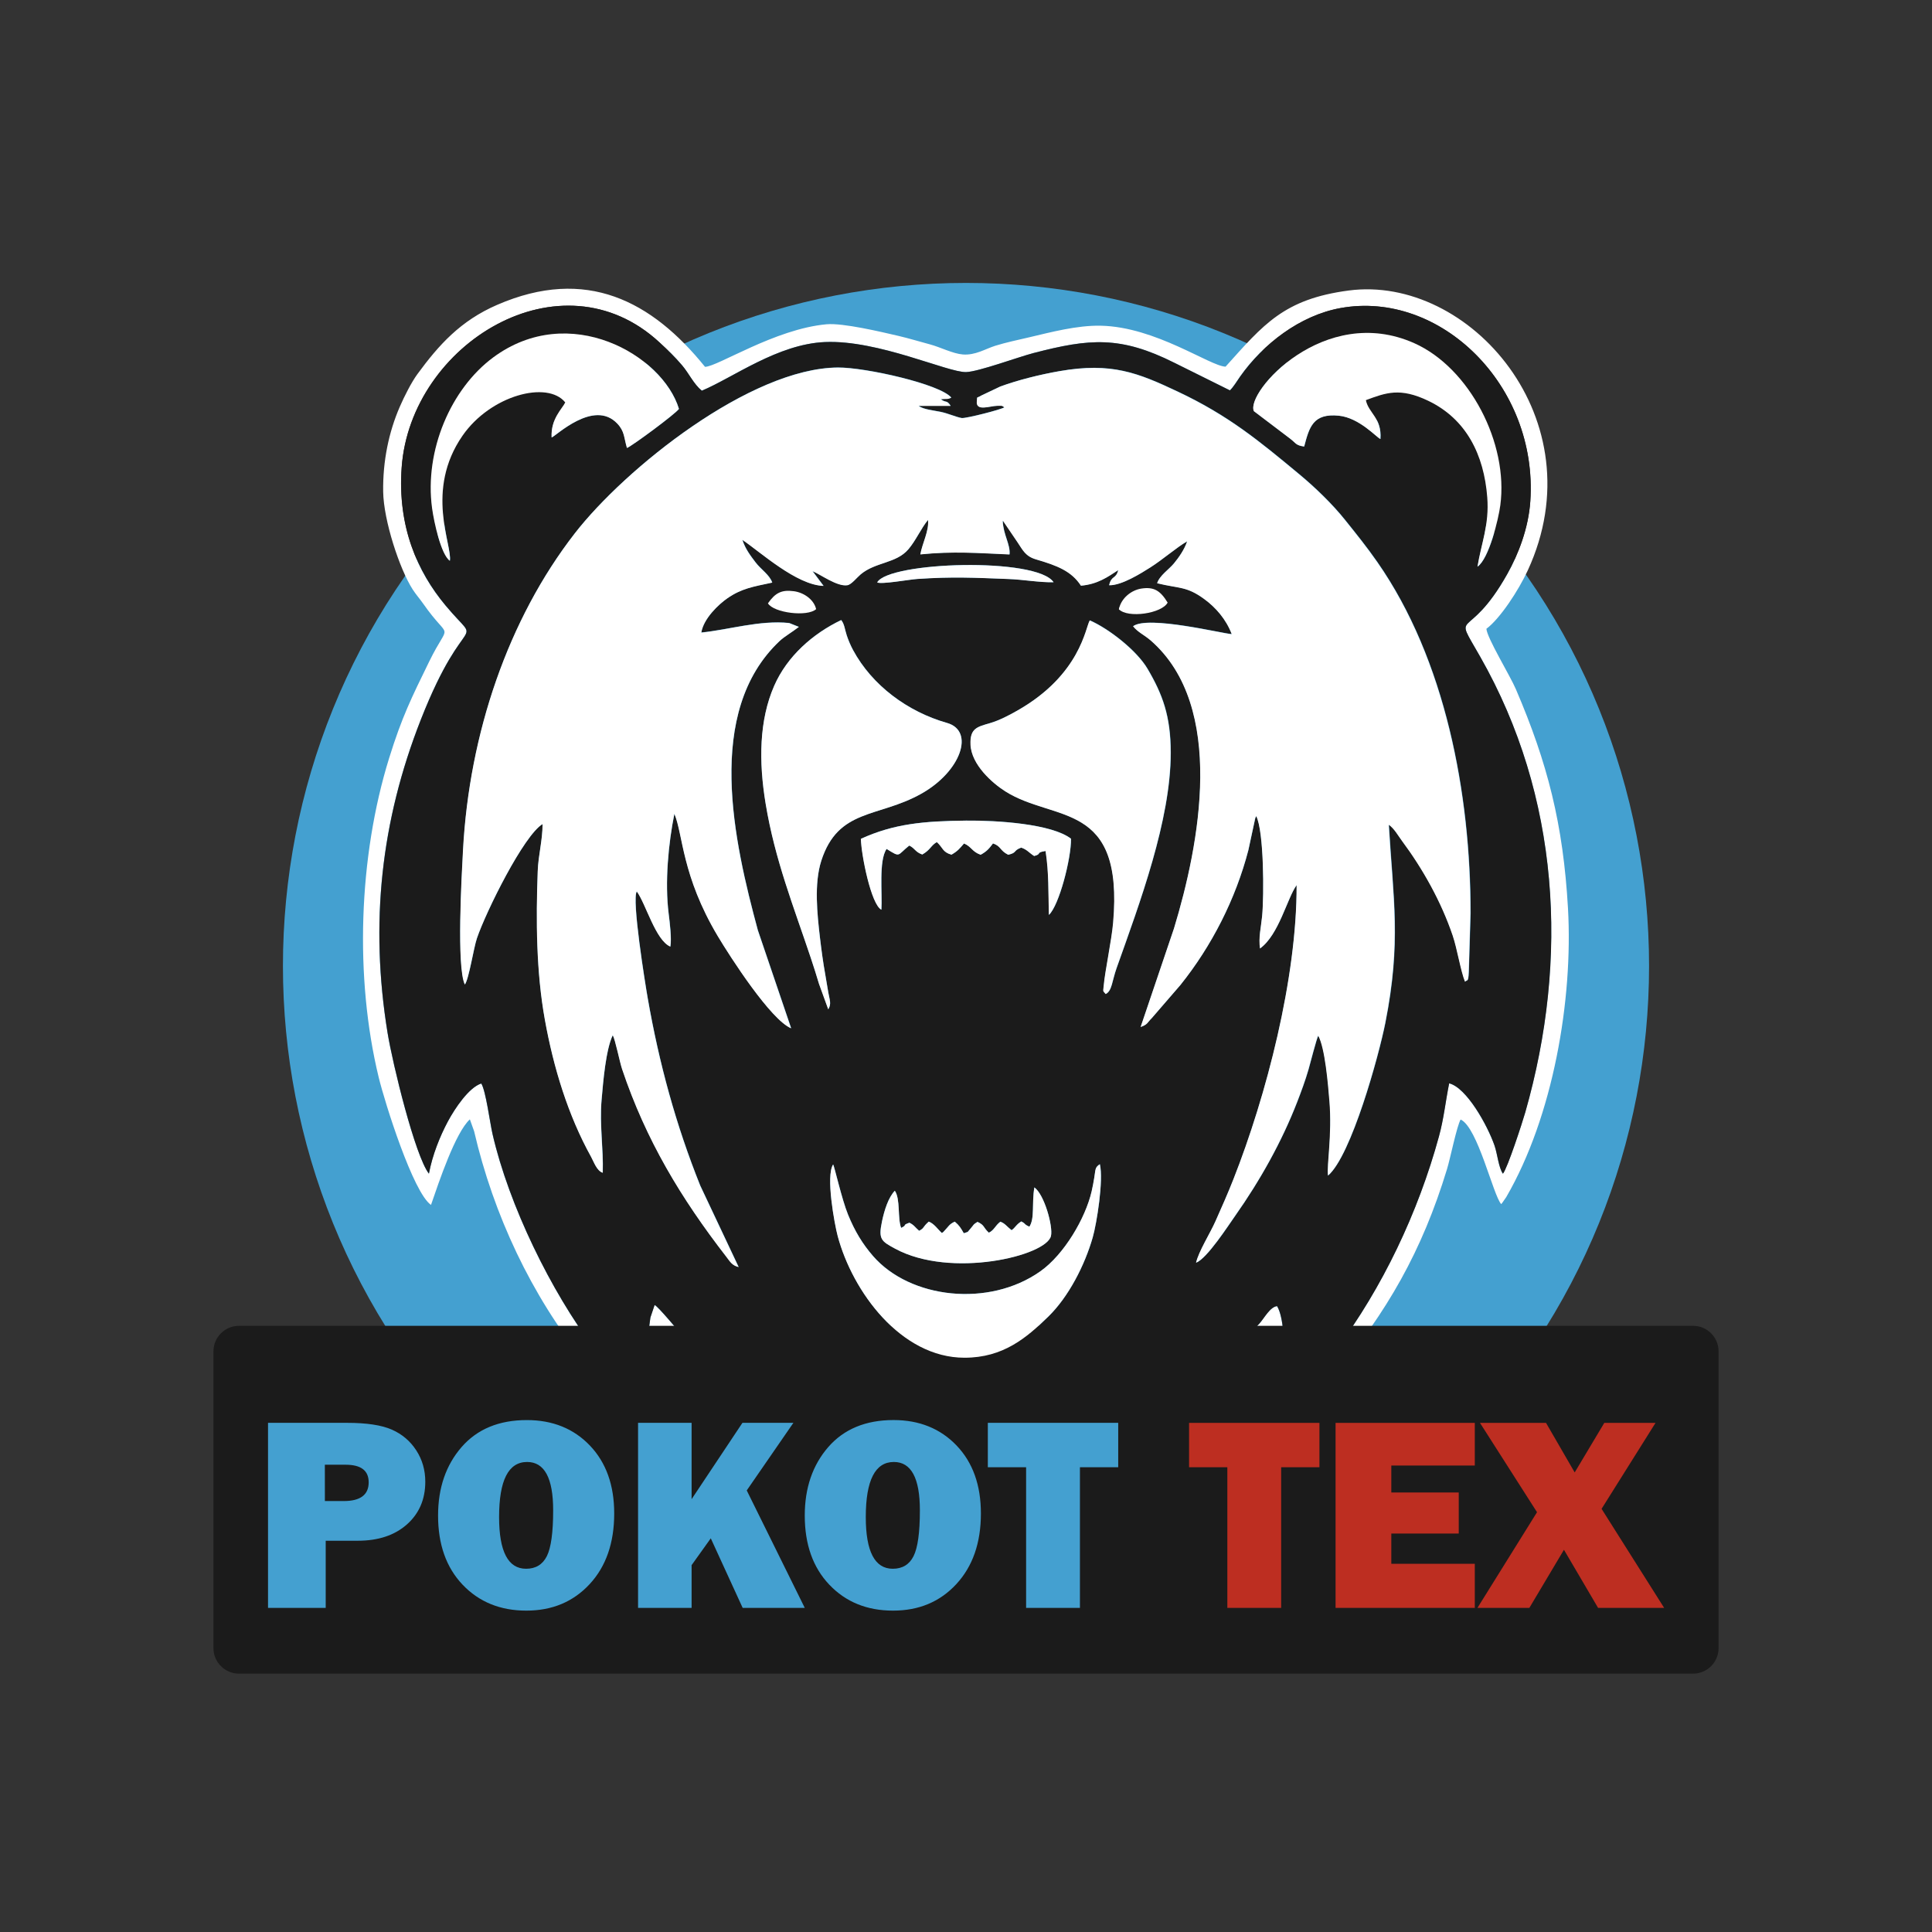 <?xml version="1.0" encoding="UTF-8"?> <svg xmlns="http://www.w3.org/2000/svg" width="70" height="70" viewBox="0 0 70 70" fill="none"><rect x="0" y="0" width="70" height="70" fill="#333333" stroke="none"/><path d="M52.5 52.5C62.165 42.835 62.165 27.165 52.5 17.5C42.835 7.835 27.165 7.835 17.5 17.5C7.835 27.165 7.835 42.835 17.5 52.5C27.165 62.165 42.835 62.165 52.5 52.5Z" fill="#44A0D0"></path><path fill-rule="evenodd" clip-rule="evenodd" d="M15.539 42.525C15.036 41.88 14.223 38.544 14.041 37.425C13.393 33.453 13.804 29.743 15.245 26.076C16.894 21.877 17.527 23.599 16.137 21.932C15.126 20.721 14.395 19.085 14.552 16.928C14.88 12.456 20.324 9.098 23.896 12.41C24.207 12.698 24.436 12.914 24.712 13.237C24.958 13.527 25.13 13.914 25.426 14.156C26.558 13.683 28.174 12.466 29.89 12.393C31.822 12.311 34.334 13.5 35.002 13.482C35.445 13.47 36.892 12.936 37.441 12.793C39.479 12.262 40.591 12.167 42.547 13.145L44.559 14.144C44.694 14.017 44.799 13.829 44.932 13.64C45.762 12.468 47.089 11.431 48.563 11.163C52.171 10.505 55.731 13.958 55.444 18.165C55.377 19.133 55.012 20.08 54.611 20.796C53.163 23.371 52.591 21.971 53.631 23.799C56.503 28.847 56.855 34.725 55.261 40.303C55.155 40.673 54.618 42.324 54.451 42.525C54.293 42.3 54.254 41.812 54.147 41.504C53.894 40.777 53.137 39.409 52.503 39.251C52.367 39.931 52.311 40.523 52.133 41.174C51.378 43.937 50.084 46.653 48.408 48.903C47.99 49.464 46.788 50.919 46.296 51.341C46.403 50.408 46.527 50.644 46.53 49.304C46.531 48.74 46.515 47.727 46.269 47.324C46.017 47.348 45.802 47.761 45.633 47.95L43.53 50.191C42.682 51.031 40.75 52.473 39.766 53.187C38.957 53.773 35.575 55.778 34.946 55.759C34.72 55.753 33.483 55.137 33.189 54.99C30.357 53.577 28.284 51.834 26.054 49.791C25.605 49.38 25.292 49.008 24.849 48.532C24.666 48.335 23.815 47.293 23.714 47.285L23.563 47.737C23.197 50.244 23.635 50.335 23.655 51.317C23.099 50.89 22.01 49.502 21.524 48.858C19.965 46.788 18.439 43.679 17.842 41.084C17.751 40.688 17.599 39.51 17.435 39.257C16.988 39.4 16.48 40.156 16.224 40.634C15.939 41.171 15.666 41.846 15.539 42.525ZM53.855 22.782C54.345 22.419 55.02 21.395 55.358 20.658C57.864 15.21 53.241 9.947 48.864 10.526C46.514 10.837 45.781 11.756 44.404 13.285C43.834 13.265 41.877 11.842 39.881 11.801C39.018 11.784 38.074 12.037 37.286 12.222C36.886 12.315 36.445 12.408 36.062 12.527C35.703 12.639 35.343 12.878 34.885 12.843C34.52 12.814 34.072 12.578 33.696 12.478C33.313 12.376 32.926 12.257 32.543 12.168C31.919 12.023 30.543 11.696 29.948 11.749C28.075 11.918 26.003 13.285 25.544 13.291C23.62 10.909 21.244 9.643 18.011 11.046C16.683 11.622 15.898 12.498 15.121 13.558C14.91 13.847 14.651 14.353 14.483 14.742C14.087 15.656 13.867 16.705 13.883 17.813C13.898 18.86 14.48 20.623 14.951 21.355C15.074 21.546 15.206 21.691 15.325 21.861C16.341 23.319 16.31 22.413 15.548 23.974C14.909 25.281 14.563 25.976 14.101 27.462C12.986 31.05 12.847 35.43 13.721 39.035C13.949 39.972 14.971 43.216 15.616 43.656C15.905 42.816 16.498 41.041 17.024 40.556L17.178 40.986C17.879 44.008 19.254 46.941 21.177 49.324C21.564 49.804 23.581 52.012 24.114 52.163C24.103 51.322 23.595 49.378 24.074 48.648C24.346 48.819 24.938 49.58 25.214 49.87C25.746 50.431 25.939 50.541 26.454 50.98C26.697 51.188 26.786 51.359 27.047 51.56C29.023 53.079 29.285 53.499 31.879 54.897C32.252 55.097 34.803 56.407 34.997 56.403C35.234 56.398 37.781 55.042 38.145 54.855C40.202 53.799 41.877 52.49 43.545 50.972C43.999 50.559 44.356 50.254 44.76 49.839C44.957 49.636 45.718 48.743 45.871 48.652L45.959 48.806C45.965 48.82 45.969 48.836 45.974 48.851L46.036 49.478C46.04 49.792 46.034 50.107 46.034 50.421C46.034 51.038 45.91 51.539 45.865 52.15C46.516 51.877 47.838 50.445 48.316 49.868C50.254 47.531 51.521 45.344 52.431 42.349C52.546 41.971 52.782 40.804 52.921 40.562C53.544 40.849 54.096 43.299 54.391 43.627C54.401 43.616 54.415 43.6 54.421 43.593L54.573 43.375C56.273 40.447 56.999 36.223 56.811 32.91C56.637 29.857 56.07 27.646 54.924 24.973C54.722 24.494 53.878 23.118 53.855 22.782Z" fill="white"></path><path fill-rule="evenodd" clip-rule="evenodd" d="M32.421 43.141C32.628 43.441 32.514 44.137 32.65 44.487C32.9 44.367 32.659 44.401 32.95 44.299C33.129 44.389 33.142 44.455 33.302 44.592C33.504 44.486 33.408 44.474 33.651 44.259C33.849 44.334 33.978 44.539 34.124 44.671C34.217 44.612 34.146 44.665 34.223 44.586C34.358 44.451 34.39 44.349 34.594 44.261C34.758 44.401 34.81 44.487 34.92 44.68C35.129 44.605 35.011 44.682 35.186 44.485C35.309 44.346 35.238 44.381 35.417 44.268C35.685 44.395 35.611 44.461 35.828 44.661C36.024 44.567 36.047 44.416 36.244 44.262C36.417 44.324 36.478 44.435 36.65 44.57C36.789 44.479 36.808 44.373 37.003 44.252C37.197 44.354 37.08 44.347 37.297 44.443C37.496 44.136 37.378 43.611 37.477 43.02C37.84 43.278 38.156 44.431 38.079 44.776C37.918 45.502 34.453 46.335 32.431 45.238C31.935 44.969 31.818 44.906 31.955 44.254C32.044 43.836 32.186 43.388 32.421 43.141ZM30.188 42.19C29.917 42.609 30.236 44.34 30.354 44.782C30.889 46.79 32.642 49.19 34.947 49.19C36.353 49.191 37.195 48.472 37.985 47.699C38.722 46.98 39.303 45.844 39.593 44.835C39.74 44.324 39.989 42.763 39.852 42.179C39.671 42.299 39.701 42.362 39.65 42.671C39.621 42.844 39.595 42.992 39.555 43.165C39.33 44.138 38.559 45.45 37.699 46.06C35.829 47.383 32.974 47.05 31.635 45.508C31.254 45.069 30.974 44.609 30.729 44.008C30.498 43.442 30.238 42.259 30.188 42.19ZM31.197 30.39C32.394 29.844 33.469 29.747 35.005 29.731C36.128 29.719 38.11 29.846 38.808 30.387C38.816 31.108 38.376 32.806 38.008 33.147C37.984 32.307 38.01 31.647 37.887 30.831C37.508 30.889 37.77 30.938 37.474 31.013C37.289 30.898 37.215 30.778 37.004 30.709C36.701 30.821 36.866 30.892 36.534 30.968C36.227 30.817 36.278 30.656 35.982 30.557C35.845 30.737 35.768 30.84 35.535 30.968C35.223 30.861 35.206 30.674 34.932 30.559C34.765 30.752 34.705 30.833 34.477 30.965C34.151 30.874 34.17 30.709 33.948 30.509C33.737 30.623 33.715 30.792 33.42 30.959C33.151 30.86 33.171 30.746 32.95 30.634C32.492 30.996 32.649 31.08 32.127 30.757C31.834 31.173 31.977 32.389 31.938 32.958C31.567 32.777 31.206 30.964 31.197 30.39ZM40.068 36.012C40.298 35.896 40.292 35.548 40.462 35.07C41.301 32.708 42.422 29.719 42.422 27.27C42.422 25.94 42.124 25.149 41.58 24.226C41.194 23.57 40.191 22.782 39.491 22.475C39.334 22.724 39.158 24.432 36.882 25.734C36.59 25.901 36.215 26.099 35.877 26.197C35.411 26.333 35.144 26.382 35.169 26.975C35.2 27.706 35.963 28.374 36.428 28.669C38.208 29.798 40.726 28.987 40.336 33.434C40.281 34.06 40.044 35.181 39.998 35.686C39.975 35.95 39.951 35.873 40.068 36.012ZM29.678 35.646L30.012 36.568C30.135 36.369 30.058 36.219 30.015 35.97C29.976 35.744 29.945 35.542 29.904 35.315C29.823 34.861 29.767 34.448 29.711 33.975C29.611 33.119 29.493 32.014 29.759 31.185C30.372 29.281 31.817 29.632 33.378 28.759C34.826 27.948 35.325 26.479 34.315 26.192C32.891 25.787 31.603 24.834 30.911 23.554C30.821 23.387 30.735 23.183 30.681 23.018C30.608 22.797 30.597 22.605 30.48 22.464C29.454 22.955 28.524 23.772 28.055 24.842C27.506 26.092 27.489 27.581 27.744 29.119C28.079 31.151 28.761 32.854 29.38 34.708C29.492 35.042 29.573 35.3 29.678 35.646ZM40.548 22.082C40.593 21.741 41.486 21.368 42.053 21.907C41.849 22.235 40.862 22.119 40.548 22.082ZM27.908 21.918C28.137 21.695 28.334 21.625 28.722 21.66C29.026 21.688 29.345 21.832 29.418 22.041C29.141 22.212 28.087 22.12 27.908 21.918ZM31.784 21.101C32.197 20.349 37.566 20.178 38.175 21.095C37.65 21.104 37.088 20.997 36.535 20.977C35.29 20.929 34.513 20.889 33.243 20.975C32.919 20.997 31.947 21.178 31.784 21.101ZM43.343 45.748C43.742 45.592 44.502 44.411 44.772 44.028C45.651 42.779 46.446 41.368 47.008 39.916C47.144 39.563 47.3 39.147 47.417 38.74C47.474 38.541 47.711 37.614 47.769 37.52C48.016 37.962 48.125 39.276 48.176 39.903C48.276 41.121 48.074 42.2 48.123 42.59C48.966 41.869 49.964 38.244 50.199 37.057C50.779 34.128 50.486 32.586 50.325 29.88C50.513 30 50.672 30.284 50.799 30.455C51.563 31.483 52.224 32.666 52.642 33.895C52.802 34.367 52.928 35.17 53.087 35.564C53.188 35.47 53.212 35.627 53.228 35.026L53.286 33.086C53.289 28.748 52.37 23.891 49.908 20.361C49.526 19.813 49.151 19.349 48.736 18.831C48.276 18.256 47.654 17.656 47.085 17.184C45.633 15.978 44.52 15.054 42.68 14.187C41.235 13.505 40.278 13.116 38.397 13.444C37.678 13.569 36.873 13.772 36.25 14.001L35.57 14.324C35.361 14.45 35.426 14.33 35.401 14.531C35.352 14.918 35.877 14.704 36.127 14.701C36.328 14.698 36.291 14.685 36.394 14.754C36.291 14.833 34.993 15.165 34.848 15.143C34.647 15.11 34.358 14.974 34.075 14.917C33.834 14.867 33.456 14.832 33.289 14.703L34.449 14.702C34.293 14.469 34.291 14.612 34.089 14.46C34.295 14.436 34.325 14.478 34.47 14.402C34.063 13.912 31.358 13.306 30.363 13.313C27.187 13.334 22.654 16.97 20.828 19.323C18.413 22.435 17.007 26.575 16.78 30.791C16.73 31.722 16.542 35.037 16.846 35.667C16.994 35.47 17.163 34.339 17.284 33.989C17.619 33.01 18.979 30.264 19.662 29.853C19.66 30.463 19.509 30.966 19.486 31.559C19.42 33.331 19.431 35.209 19.745 36.944C20.058 38.675 20.584 40.404 21.42 41.912C21.521 42.093 21.623 42.413 21.842 42.488C21.872 41.628 21.721 40.757 21.799 39.849C21.858 39.17 21.951 38.033 22.205 37.502C22.3 37.674 22.451 38.453 22.543 38.729C23.406 41.3 24.68 43.415 26.319 45.53C26.46 45.712 26.528 45.846 26.766 45.904L25.374 42.953C24.492 40.755 23.883 38.526 23.471 36.161C23.38 35.642 22.883 32.563 23.076 32.295C23.406 32.746 23.755 34.064 24.292 34.293C24.343 34.007 24.269 33.419 24.23 33.107C24.087 31.969 24.219 30.558 24.437 29.481C24.755 30.233 24.703 31.722 26.009 33.911C26.459 34.665 27.928 36.948 28.668 37.252L27.461 33.699C26.597 30.501 25.516 25.798 28.25 23.222C28.425 23.057 28.693 22.908 28.948 22.709L28.597 22.57C27.533 22.458 26.412 22.814 25.413 22.914C25.495 22.404 26.045 21.89 26.355 21.674C26.866 21.32 27.28 21.254 27.983 21.104C27.888 20.824 27.57 20.624 27.383 20.378C27.198 20.134 27.007 19.886 26.901 19.556C27.544 19.987 28.862 21.197 29.843 21.224L29.444 20.691C29.729 20.804 30.334 21.258 30.706 21.2C30.852 21.177 31.047 20.924 31.187 20.806C31.73 20.351 32.472 20.417 32.917 19.896C33.186 19.582 33.368 19.15 33.628 18.832C33.671 19.227 33.42 19.676 33.349 20.083C34.561 19.962 35.414 20.035 36.581 20.084C36.614 19.719 36.354 19.377 36.334 18.869C36.344 18.879 36.362 18.88 36.367 18.9L36.869 19.641C37.069 19.94 37.159 20.152 37.545 20.265C38.313 20.49 38.825 20.69 39.169 21.216C39.772 21.163 40.132 20.905 40.519 20.653C40.436 20.991 40.27 20.833 40.19 21.201C40.645 21.212 41.35 20.765 41.683 20.554C42.123 20.276 42.643 19.823 43.016 19.609C42.916 19.911 42.709 20.202 42.537 20.41C42.361 20.625 42.018 20.846 41.928 21.128C42.727 21.325 42.99 21.229 43.632 21.697C44.05 22.002 44.427 22.432 44.632 22.972C44.311 22.958 41.598 22.283 41.057 22.686C41.231 22.906 41.469 23.001 41.706 23.209C44.43 25.598 43.465 30.59 42.54 33.633L41.331 37.206C41.593 37.114 41.569 37.044 41.737 36.881L42.772 35.684C43.909 34.266 44.773 32.571 45.234 30.798L45.483 29.642C45.487 29.631 45.497 29.611 45.501 29.602C45.504 29.594 45.511 29.576 45.519 29.564C45.798 30.118 45.807 32.415 45.733 33.192C45.696 33.582 45.596 33.966 45.657 34.361C46.344 33.862 46.635 32.545 46.982 32.065C46.994 35.437 45.885 39.699 44.693 42.721C44.484 43.251 44.267 43.737 44.043 44.242C43.856 44.673 43.432 45.344 43.343 45.748ZM47.257 16.177C46.947 16.134 46.966 16.057 46.743 15.887L45.435 14.895C45.124 14.224 47.981 10.971 51.252 12.435C53.248 13.329 54.667 16.056 54.364 18.309C54.296 18.814 53.952 20.243 53.537 20.53C53.673 19.683 53.97 19.013 53.892 18.015C53.772 16.477 53.136 15.182 51.755 14.521C50.729 14.029 50.223 14.227 49.493 14.496C49.59 14.97 50.072 15.134 50.019 15.904C49.889 15.858 49.258 15.136 48.513 15.06C47.576 14.965 47.442 15.475 47.257 16.177ZM16.302 20.317C15.986 20.095 15.731 18.938 15.659 18.413C15.374 16.314 16.346 14.081 17.87 12.952C20.626 10.909 24.009 12.857 24.602 14.814C24.479 14.996 22.911 16.153 22.719 16.23C22.604 15.844 22.638 15.631 22.369 15.347C21.517 14.443 20.12 15.822 19.989 15.849C19.956 15.168 20.374 14.813 20.485 14.579C19.839 13.778 17.779 14.319 16.764 15.781C15.388 17.764 16.395 19.764 16.302 20.317ZM15.541 42.524C15.668 41.845 15.941 41.17 16.227 40.634C16.483 40.156 16.991 39.399 17.438 39.257C17.602 39.51 17.754 40.687 17.846 41.084C18.442 43.678 19.968 46.788 21.527 48.857C22.013 49.502 23.102 50.89 23.659 51.317C23.638 50.334 23.2 50.243 23.566 47.737L23.718 47.284C23.819 47.293 24.669 48.334 24.853 48.532C25.296 49.008 25.608 49.379 26.058 49.791C28.288 51.834 30.361 53.575 33.193 54.989C33.486 55.136 34.723 55.753 34.95 55.759C35.578 55.777 38.96 53.773 39.77 53.186C40.754 52.473 42.686 51.03 43.534 50.191L45.636 47.949C45.805 47.761 46.02 47.347 46.272 47.323C46.518 47.726 46.535 48.739 46.534 49.304C46.53 50.643 46.407 50.407 46.299 51.341C46.791 50.919 47.994 49.463 48.411 48.903C50.089 46.652 51.382 43.937 52.137 41.174C52.315 40.522 52.371 39.93 52.507 39.251C53.141 39.408 53.897 40.776 54.15 41.504C54.257 41.812 54.296 42.3 54.455 42.525C54.621 42.324 55.158 40.672 55.264 40.303C56.858 34.724 56.507 28.846 53.634 23.799C52.594 21.971 53.167 23.371 54.614 20.795C55.016 20.08 55.381 19.133 55.447 18.165C55.735 13.958 52.175 10.505 48.567 11.162C47.093 11.431 45.765 12.467 44.936 13.64C44.802 13.829 44.698 14.016 44.563 14.144L42.55 13.144C40.595 12.166 39.483 12.262 37.445 12.792C36.896 12.935 35.449 13.469 35.005 13.481C34.338 13.499 31.825 12.311 29.893 12.393C28.177 12.465 26.561 13.683 25.429 14.156C25.133 13.914 24.962 13.526 24.715 13.237C24.44 12.914 24.21 12.697 23.9 12.409C20.328 9.098 14.884 12.456 14.556 16.928C14.398 19.084 15.129 20.72 16.14 21.932C17.53 23.598 16.898 21.877 15.248 26.076C13.807 29.742 13.396 33.453 14.044 37.425C14.226 38.542 15.039 41.878 15.541 42.524Z" fill="#1B1B1B"></path><path fill-rule="evenodd" clip-rule="evenodd" d="M8.657 48.037H61.345C61.852 48.037 62.267 48.452 62.267 48.96V59.717C62.267 60.225 61.852 60.639 61.345 60.639H8.657C8.149 60.639 7.734 60.224 7.734 59.717V48.96C7.734 48.453 8.149 48.037 8.657 48.037Z" fill="#1B1B1B"></path><path fill-rule="evenodd" clip-rule="evenodd" d="M11.801 55.824V58.256H9.711V51.552H12.572C13.285 51.552 13.828 51.635 14.2 51.799C14.57 51.963 14.865 52.213 15.083 52.551C15.301 52.887 15.409 53.266 15.409 53.685C15.409 54.325 15.186 54.84 14.742 55.234C14.298 55.627 13.706 55.824 12.963 55.824H11.801ZM11.771 54.386H12.454C13.057 54.386 13.358 54.16 13.358 53.708C13.358 53.282 13.081 53.07 12.523 53.07H11.77L11.771 54.386ZM19.069 58.356C18.127 58.356 17.358 58.043 16.762 57.418C16.168 56.793 15.872 55.957 15.872 54.911C15.872 53.911 16.157 53.083 16.724 52.43C17.292 51.778 18.081 51.452 19.089 51.452C20.022 51.452 20.785 51.76 21.373 52.375C21.96 52.99 22.254 53.81 22.254 54.837C22.254 55.901 21.958 56.754 21.365 57.395C20.771 58.036 20.007 58.356 19.069 58.356ZM19.061 56.839C19.409 56.839 19.66 56.687 19.813 56.383C19.965 56.08 20.042 55.526 20.042 54.72C20.042 53.553 19.727 52.97 19.099 52.97C18.42 52.97 18.083 53.635 18.083 54.966C18.083 56.214 18.409 56.839 19.061 56.839ZM29.158 58.256H26.908L25.753 55.736L25.058 56.708V58.256H23.118V51.552H25.058V54.318L26.9 51.552H28.746L27.056 54.001L29.158 58.256ZM32.355 58.356C33.294 58.356 34.057 58.036 34.65 57.395C35.243 56.753 35.54 55.9 35.54 54.837C35.54 53.81 35.247 52.99 34.659 52.374C34.071 51.76 33.309 51.451 32.375 51.451C31.367 51.451 30.578 51.778 30.01 52.429C29.442 53.083 29.158 53.91 29.158 54.91C29.158 55.957 29.454 56.793 30.049 57.418C30.644 58.043 31.413 58.356 32.355 58.356ZM32.347 56.839C31.696 56.839 31.369 56.214 31.369 54.967C31.369 53.635 31.708 52.97 32.386 52.97C33.014 52.97 33.329 53.553 33.329 54.721C33.329 55.526 33.252 56.081 33.099 56.384C32.947 56.686 32.696 56.839 32.347 56.839ZM39.128 53.161V58.256H37.178V53.161H35.791V51.552H40.515V53.161H39.128Z" fill="#44A0D0"></path><path fill-rule="evenodd" clip-rule="evenodd" d="M46.419 53.161V58.257H44.469V53.161H43.082V51.553H47.806V53.161H46.419ZM53.435 56.658V58.256H48.39V51.553H53.435V53.1H50.41V54.076H52.853V55.563H50.41V56.659H53.435V56.658ZM59.983 51.553L58.028 54.668L60.295 58.256H57.901L56.665 56.151L55.412 58.256H53.531L55.689 54.79L53.622 51.553H56.015L57.054 53.349L58.127 51.553H59.983Z" fill="#BD2E21"></path><path fill-rule="evenodd" clip-rule="evenodd" d="M45.762 16.552L45.828 16.666C45.893 16.595 45.869 16.821 45.904 16.514L45.762 16.552Z" fill="white"></path><path fill-rule="evenodd" clip-rule="evenodd" d="M36.389 14.76C36.286 14.839 34.988 15.171 34.843 15.148C34.642 15.115 34.353 14.98 34.07 14.922C33.829 14.872 33.451 14.838 33.284 14.708L34.444 14.708C34.288 14.474 34.286 14.617 34.084 14.465C34.291 14.441 34.32 14.484 34.466 14.408C34.058 13.917 31.354 13.312 30.358 13.318C27.182 13.34 22.649 16.975 20.823 19.328C18.408 22.44 17.002 26.58 16.775 30.797C16.725 31.727 16.537 35.042 16.841 35.672C16.989 35.475 17.159 34.344 17.279 33.994C17.614 33.015 18.974 30.269 19.658 29.858C19.655 30.468 19.504 30.972 19.482 31.564C19.415 33.336 19.427 35.214 19.741 36.949C20.053 38.681 20.579 40.41 21.416 41.917C21.516 42.099 21.618 42.419 21.837 42.493C21.867 41.634 21.716 40.762 21.795 39.855C21.854 39.175 21.947 38.038 22.2 37.508C22.295 37.679 22.446 38.458 22.538 38.735C23.401 41.306 24.675 43.42 26.314 45.535C26.455 45.718 26.523 45.852 26.761 45.909L25.369 42.958C24.488 40.761 23.879 38.532 23.466 36.166C23.375 35.648 22.879 32.569 23.071 32.3C23.401 32.752 23.75 34.069 24.287 34.299C24.338 34.012 24.265 33.424 24.226 33.112C24.082 31.974 24.214 30.563 24.433 29.486C24.75 30.238 24.698 31.727 26.004 33.917C26.454 34.67 27.923 36.953 28.663 37.258L27.456 33.704C26.593 30.506 25.511 25.803 28.245 23.227C28.42 23.062 28.688 22.913 28.943 22.715L28.592 22.575C27.528 22.464 26.407 22.82 25.409 22.92C25.49 22.409 26.04 21.895 26.351 21.68C26.861 21.325 27.276 21.259 27.978 21.11C27.883 20.83 27.565 20.629 27.378 20.383C27.193 20.14 27.002 19.891 26.896 19.561C27.539 19.993 28.857 21.202 29.838 21.229L29.439 20.696C29.724 20.81 30.329 21.264 30.701 21.205C30.847 21.182 31.042 20.93 31.182 20.812C31.725 20.357 32.468 20.422 32.912 19.902C33.181 19.587 33.363 19.156 33.623 18.838C33.666 19.233 33.415 19.682 33.344 20.088C34.556 19.967 35.41 20.04 36.576 20.09C36.609 19.724 36.349 19.382 36.329 18.874C36.34 18.885 36.357 18.885 36.362 18.906L36.864 19.646C37.064 19.945 37.154 20.157 37.54 20.27C38.308 20.495 38.82 20.695 39.164 21.222C39.767 21.168 40.127 20.911 40.514 20.658C40.431 20.997 40.266 20.839 40.185 21.206C40.64 21.217 41.346 20.77 41.678 20.56C42.118 20.282 42.638 19.828 43.012 19.614C42.912 19.916 42.704 20.207 42.532 20.416C42.356 20.631 42.013 20.852 41.924 21.133C42.722 21.33 42.985 21.234 43.627 21.703C44.045 22.007 44.423 22.437 44.627 22.977C44.306 22.963 41.593 22.289 41.052 22.691C41.226 22.912 41.464 23.007 41.701 23.215C44.425 25.603 43.46 30.596 42.535 33.639L41.326 37.211C41.589 37.119 41.565 37.049 41.733 36.886L42.767 35.69C43.904 34.271 44.768 32.576 45.229 30.803L45.478 29.647C45.482 29.636 45.492 29.616 45.496 29.608C45.499 29.599 45.507 29.581 45.515 29.569C45.793 30.123 45.802 32.421 45.728 33.197C45.691 33.587 45.591 33.972 45.652 34.366C46.339 33.867 46.631 32.551 46.978 32.071C46.989 35.442 45.88 39.704 44.688 42.727C44.48 43.256 44.263 43.742 44.038 44.248C43.847 44.678 43.423 45.349 43.334 45.752C43.733 45.596 44.493 44.415 44.763 44.032C45.643 42.783 46.437 41.373 46.999 39.92C47.135 39.568 47.291 39.151 47.408 38.744C47.465 38.545 47.702 37.619 47.76 37.524C48.007 37.967 48.116 39.28 48.167 39.907C48.267 41.125 48.065 42.204 48.115 42.594C48.957 41.873 49.955 38.248 50.19 37.061C50.77 34.132 50.477 32.59 50.316 29.884C50.504 30.004 50.663 30.289 50.79 30.46C51.554 31.487 52.216 32.67 52.633 33.899C52.793 34.371 52.919 35.174 53.078 35.568C53.18 35.475 53.204 35.631 53.22 35.03L53.277 33.091C53.281 28.752 52.361 23.895 49.899 20.365C49.518 19.818 49.142 19.353 48.727 18.835C48.267 18.26 47.645 17.661 47.076 17.188C45.624 15.983 44.511 15.058 42.671 14.191C41.226 13.509 40.27 13.121 38.388 13.448C37.669 13.573 36.864 13.776 36.241 14.005L35.561 14.328C35.352 14.454 35.417 14.334 35.392 14.535C35.343 14.922 35.869 14.708 36.118 14.705C36.322 14.703 36.286 14.689 36.389 14.76Z" fill="white"></path><path fill-rule="evenodd" clip-rule="evenodd" d="M30.008 36.57C30.132 36.372 30.055 36.222 30.012 35.973C29.972 35.747 29.942 35.545 29.901 35.318C29.82 34.864 29.764 34.451 29.708 33.978C29.608 33.122 29.49 32.017 29.756 31.188C30.369 29.284 31.814 29.635 33.375 28.761C34.823 27.951 35.322 26.481 34.312 26.194C32.888 25.79 31.599 24.837 30.908 23.556C30.817 23.39 30.732 23.186 30.678 23.021C30.605 22.799 30.594 22.608 30.477 22.467C29.451 22.958 28.521 23.775 28.051 24.845C27.503 26.095 27.486 27.584 27.74 29.122C28.076 31.154 28.758 32.857 29.377 34.711C29.488 35.043 29.569 35.301 29.673 35.648L30.008 36.57Z" fill="white"></path><path fill-rule="evenodd" clip-rule="evenodd" d="M40.06 36.016C40.291 35.9 40.285 35.551 40.455 35.073C41.294 32.712 42.415 29.723 42.415 27.274C42.415 25.944 42.117 25.153 41.573 24.23C41.187 23.574 40.184 22.786 39.483 22.479C39.327 22.727 39.151 24.436 36.875 25.737C36.583 25.905 36.208 26.103 35.87 26.201C35.404 26.337 35.137 26.386 35.162 26.979C35.193 27.71 35.956 28.378 36.421 28.672C38.201 29.802 40.719 28.991 40.329 33.438C40.274 34.064 40.036 35.184 39.991 35.69C39.968 35.953 39.944 35.877 40.06 36.016Z" fill="white"></path><path fill-rule="evenodd" clip-rule="evenodd" d="M47.251 16.179C47.436 15.478 47.571 14.968 48.508 15.062C49.253 15.137 49.884 15.86 50.014 15.906C50.067 15.136 49.585 14.972 49.487 14.498C50.217 14.228 50.724 14.031 51.749 14.522C53.13 15.184 53.767 16.479 53.886 18.017C53.964 19.015 53.667 19.685 53.531 20.532C53.946 20.244 54.291 18.815 54.358 18.31C54.661 16.058 53.242 13.331 51.246 12.437C47.975 10.973 45.118 14.226 45.429 14.897L46.737 15.889C46.961 16.059 46.941 16.136 47.251 16.179Z" fill="white"></path><path fill-rule="evenodd" clip-rule="evenodd" d="M16.298 20.318C16.392 19.765 15.383 17.765 16.76 15.782C17.775 14.32 19.835 13.778 20.48 14.58C20.369 14.814 19.951 15.169 19.985 15.85C20.116 15.823 21.512 14.444 22.365 15.348C22.634 15.632 22.6 15.845 22.715 16.231C22.907 16.154 24.475 14.996 24.598 14.815C24.005 12.858 20.622 10.909 17.866 12.953C16.342 14.082 15.37 16.316 15.655 18.414C15.727 18.939 15.982 20.096 16.298 20.318Z" fill="white"></path><path fill-rule="evenodd" clip-rule="evenodd" d="M31.191 30.392C31.201 30.966 31.562 32.779 31.933 32.96C31.972 32.392 31.828 31.176 32.122 30.759C32.644 31.082 32.486 30.998 32.944 30.636C33.166 30.748 33.146 30.862 33.414 30.961C33.71 30.795 33.731 30.625 33.943 30.511C34.165 30.712 34.146 30.876 34.472 30.967C34.7 30.835 34.76 30.754 34.927 30.561C35.201 30.676 35.217 30.863 35.53 30.97C35.762 30.842 35.84 30.739 35.977 30.559C36.273 30.658 36.221 30.819 36.528 30.97C36.861 30.894 36.695 30.823 36.998 30.711C37.21 30.779 37.284 30.9 37.468 31.015C37.765 30.941 37.503 30.891 37.882 30.834C38.006 31.649 37.978 32.309 38.002 33.149C38.371 32.808 38.811 31.11 38.803 30.389C38.105 29.849 36.122 29.722 35 29.733C33.464 29.75 32.389 29.847 31.191 30.392Z" fill="white"></path><path fill-rule="evenodd" clip-rule="evenodd" d="M32.421 43.144C32.187 43.391 32.044 43.839 31.956 44.258C31.819 44.91 31.935 44.972 32.431 45.242C34.453 46.339 37.919 45.505 38.079 44.78C38.156 44.434 37.84 43.281 37.477 43.023C37.378 43.615 37.497 44.14 37.297 44.446C37.081 44.351 37.197 44.358 37.003 44.256C36.808 44.377 36.789 44.483 36.651 44.573C36.478 44.44 36.417 44.328 36.245 44.266C36.046 44.418 36.025 44.571 35.828 44.664C35.611 44.465 35.686 44.398 35.417 44.272C35.238 44.384 35.309 44.349 35.186 44.489C35.011 44.686 35.129 44.608 34.92 44.684C34.81 44.49 34.759 44.404 34.594 44.264C34.391 44.352 34.358 44.454 34.224 44.589C34.145 44.668 34.217 44.616 34.125 44.675C33.978 44.543 33.849 44.338 33.651 44.262C33.408 44.477 33.505 44.49 33.302 44.595C33.141 44.458 33.129 44.393 32.95 44.303C32.66 44.404 32.9 44.371 32.65 44.49C32.514 44.14 32.629 43.444 32.421 43.144Z" fill="white"></path><path fill-rule="evenodd" clip-rule="evenodd" d="M31.781 21.103C31.945 21.18 32.916 20.999 33.241 20.977C34.511 20.891 35.288 20.931 36.533 20.979C37.086 20.999 37.648 21.107 38.173 21.096C37.563 20.18 32.194 20.351 31.781 21.103Z" fill="white"></path><path fill-rule="evenodd" clip-rule="evenodd" d="M40.543 22.083C40.857 22.119 41.845 22.236 42.048 21.908C41.481 21.37 40.589 21.742 40.543 22.083Z" fill="white"></path><path fill-rule="evenodd" clip-rule="evenodd" d="M27.824 21.86C28.03 22.204 29.25 22.361 29.57 22.07C29.486 21.713 29.117 21.469 28.765 21.421C28.317 21.36 28.089 21.481 27.824 21.86Z" fill="white"></path><path fill-rule="evenodd" clip-rule="evenodd" d="M42.306 21.833C42.097 22.23 40.863 22.411 40.539 22.074C40.624 21.663 40.998 21.38 41.354 21.325C41.808 21.256 42.038 21.395 42.306 21.833Z" fill="white"></path><path fill-rule="evenodd" clip-rule="evenodd" d="M39.646 42.672C39.617 42.845 39.591 42.994 39.551 43.166C39.326 44.14 38.556 45.452 37.695 46.061C35.826 47.385 32.97 47.052 31.631 45.51C31.25 45.071 30.97 44.61 30.725 44.01C30.494 43.445 30.234 42.261 30.184 42.193C29.914 42.612 30.233 44.342 30.35 44.784C30.885 46.792 32.638 49.192 34.944 49.193C36.349 49.193 37.191 48.474 37.982 47.702C38.719 46.982 39.299 45.846 39.589 44.837C39.736 44.326 39.986 42.765 39.849 42.182C39.667 42.301 39.697 42.364 39.646 42.672Z" fill="white"></path></svg> 